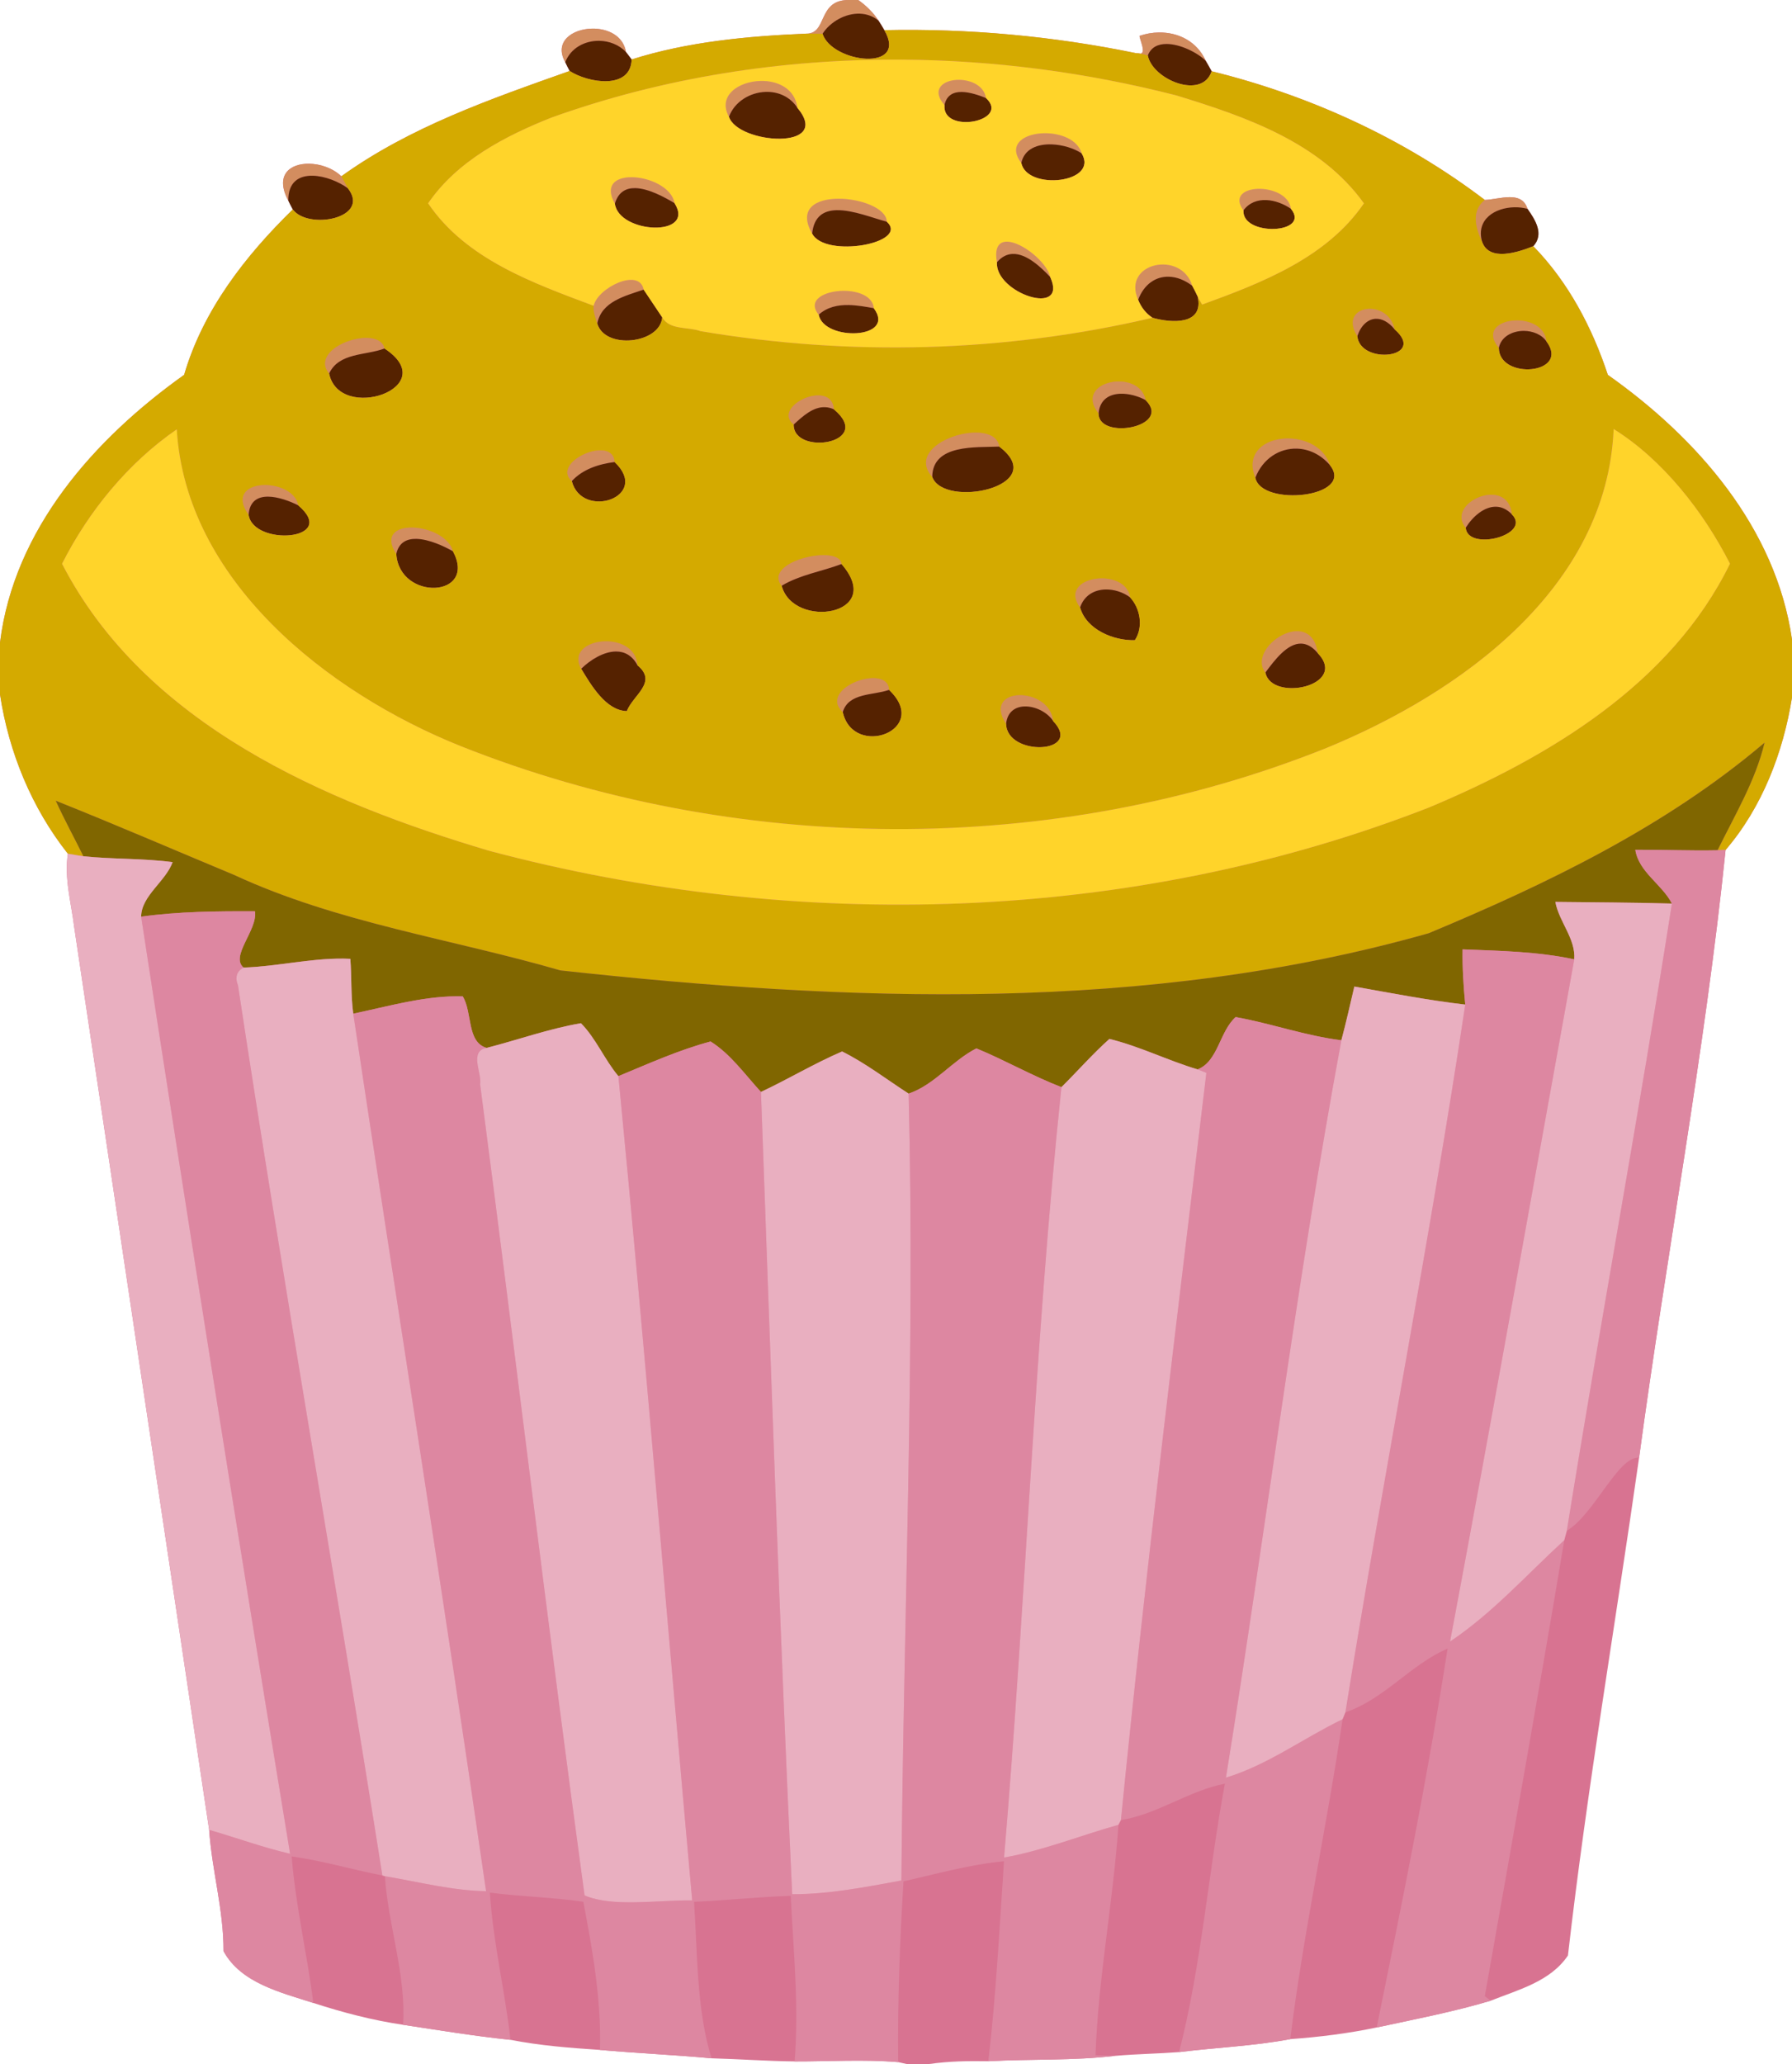 <?xml version="1.0" encoding="UTF-8"?>
<svg width="582pt" height="670pt" version="1.1" viewBox="0 0 582 670" xmlns="http://www.w3.org/2000/svg">
<path d="m275.31 0c-9.83 0.21-6.579 10.96-13.419 10.92-19.04 0.81-38.54 2.6-56.75 8.38-0.61-0.82-1.23-1.63-1.85-2.43-0.879-5.355-6.041-7.668-11.009-7.577-6.388 0.117-12.459 4.207-8.702 10.906 0.46 0.96 0.93 1.901 1.43 2.841-25.65 9.08-51.859 18.159-74.159 34.189-2.692-2.614-6.795-4.033-10.494-4.081-6.164-0.08-11.203 3.648-6.716 12.011 0.45 0.96 0.94 1.901 1.45 2.831-15.379 15.021-29.15 32.66-35.29 53.69-29.14 20.75-55.23 50.08-59.8 86.9v16.841c2.86 18.77 10.251 36.779 22.041 51.709-1.22 7.98 1.08 15.871 2.05 23.761 14.59 97.71 29.239 195.41 43.839 293.11 0.89 13.2 4.741 26.099 4.661 39.359 5.67 10.4 18.609 13.4 29.169 16.82 9.51 3.09 19.231 5.641 29.141 7.091 11.61 1.75 23.201 3.67 34.891 4.88 9.58 1.89 19.329 2.63 29.059 3.28 12.07 1.08 24.18 1.59 36.25 2.72 8.99 0.24 17.959 0.919 26.959 1.009 11.21 0.03 22.46-0.719 33.65 0.231 0.69 0.15 2.051 0.459 2.731 0.609h7.359c6.35-0.91 12.77-1.02 19.18-0.9 13.76-0.76 27.711-0.149 41.361-1.759 6.85-0.6 13.74-0.68 20.6-1.2 12.02-1.5 24.189-1.971 36.109-4.211 9.43-0.68 18.82-1.849 28.07-3.789 12.4-2.67 24.879-5.071 37.039-8.691 8.96-3.57 19.38-6.21 25.07-14.67 6.2-54.05 15.461-107.75 23.111-161.62 8.84-65.64 21.429-132.25 28.089-197.26 11.87-13.81 18.71-31.65 21.57-49.5v-18.791c-5.22-36.26-30.799-65.449-59.809-85.919-5.1-15.37-12.791-30.06-24.211-41.77 3.59-3.95 0.63-8.55-1.88-12.12-0.955-3.05-3.223-3.814-5.852-3.797-2.629 0.018-5.619 0.817-8.019 0.897-26.22-19.93-56.8-33.91-88.72-41.77-0.63-1.14-1.249-2.29-1.919-3.4-2.805-6.27-8.879-9.266-15.212-9.183-2.111 0.028-4.25 0.398-6.308 1.103 0.282 1.759 2.115 5.387 0.352 5.786 0-6.08e-4 -8e-3 -9.6e-4 -0.011-0.002-0.516-0.086-1.036-0.155-1.559-0.194-26.77-5.51-54.341-8.04-81.641-7.45-0.61-1.04-1.2-2.091-1.88-3.081-1.72-2.66-4.02-4.879-6.59-6.709z" fill="#d87391"/>
<path d="m275.31 0c-9.83 0.21-6.579 10.96-13.419 10.92 1.75-0.02 3.5 0.009 5.25 0.039 3.71-5.73 12.479-8.98 18.189-4.25-1.72-2.66-4.019-4.879-6.589-6.709h-3.431zm-83.03 9.294c-6.39 0.117-12.46 4.207-8.7 10.906 3-7.87 14.101-9.16 19.711-3.33-0.879-5.355-6.041-7.668-11.009-7.577zm184.1 1.253c-2.111 0.028-4.25 0.398-6.308 1.103 0.282 1.759 2.115 5.387 0.352 5.786 0.801 0.134 1.593 0.319 2.369 0.573 2.77-7.24 14.61-2.44 18.8 1.72-2.805-6.27-8.879-9.266-15.212-9.183zm-5.956 6.889c-0.52-0.087-1.044-0.156-1.572-0.195 0.709 0.235 1.21 0.277 1.572 0.195zm-58.9 8.483c-4.963-0.055-9.345 2.901-4.772 8.211 1.35-6.55 9.01-4.079 13.47-2.309-0.626-3.994-4.838-5.859-8.698-5.902zm-64.511 0.356c-7.112 0.163-14.046 4.772-10.261 11.645 3.23-8.81 16.71-11.37 22.22-2.93-0.79-6.278-6.43-8.841-11.96-8.715zm92.39 16.97c-6.547 0.012-12.397 3.471-7.7 9.675 1.7-8.21 14.069-6.84 19.609-3.12-1.304-4.489-6.817-6.564-11.909-6.555zm-239.04 9.903c-6.164-0.08-11.203 3.648-6.716 12.011-0.21-11.58 12.92-8.71 19.35-4.03-0.73-1.29-1.431-2.6-2.141-3.9-2.692-2.614-6.795-4.033-10.494-4.081zm104.66 4.377c-5.041 0.013-8.722 2.57-5.328 8.584 2.75-9.36 13.889-3.44 19.389-0.15-0.887-5.196-8.347-8.449-14.061-8.434zm203.6 3.778c-4.537 0.119-8.096 2.482-4.781 6.977 3.78-5.07 10.81-3.659 15.43-0.489-0.595-4.48-6.111-6.606-10.648-6.487zm81.626 2.7c-2.629 0.018-5.619 0.817-8.019 0.897-4.47 3.61-3.019 8.98-0.909 13.52-2.48-8.92 7.6-12.59 14.78-10.62-0.955-3.05-3.223-3.814-5.852-3.797zm-217.95 0.506c-7.206 0.02-13.217 3.171-8.542 11.311 1.33-12.97 16.601-5.821 24.261-3.841-0.11-4.38-8.512-7.49-15.719-7.47zm54.725 13.939c-2.523-9e-3 -4.113 1.808-3.247 6.672 5.63-6.53 13.07 0.309 17.32 4.839-1.037-4.823-9.257-11.494-14.073-11.511zm50.775 7.411c-5.774-0.08-11.332 4.286-8.161 11.441 3.06-8.13 10.969-9.63 17.589-4.5-1.426-4.749-5.478-6.886-9.428-6.941zm-172.84 4.991c-4.524-0.012-11.232 4.343-12.153 8.42-0.14 1.98 0.551 3.88 1.161 5.73 1.4-7.2 9.149-8.931 15.059-10.991-0.406-2.247-2.011-3.154-4.067-3.159zm68.986 3.561c-6.07 0.027-12.001 2.937-8.058 7.73 4.95-4.42 11.899-3.171 17.889-2.091-0.306-3.938-5.11-5.66-9.831-5.639zm171.1 5.847c-4.228-0.088-7.831 3.155-4.231 8.842 2-6.03 7.43-7.88 12.13-2.17-0.945-4.519-4.61-6.603-7.898-6.672zm47.747 3.761c-5.603-0.056-10.755 3.283-6.019 8.891 1.26-6.43 11.78-7.349 15.47-2.069-0.464-4.681-5.094-6.779-9.452-6.822zm-374.24 5.689c-6.957 0.19-16.475 5.607-11.677 11.533 3.21-6.85 11.861-5.791 17.991-8.111-0.519-2.516-3.152-3.508-6.314-3.422zm244.68 14.131c-5.807 0.049-11.436 4.082-6.461 10.341 0.72-8 9.871-7.26 15.291-4.28-0.8-4.262-4.856-6.094-8.83-6.061zm-97.212 4.52c-5.552-0.204-13.301 5.346-8.269 9.45 3.64-3.36 7.9-7.26 13.07-4.93-0.209-3.147-2.278-4.428-4.802-4.52zm50.798 12.073c-8.743 0.031-20.91 6.626-14.077 14.347 0.14-10.71 14.2-9.469 21.77-9.809-0.453-3.209-3.72-4.552-7.694-4.537zm101.6 1.906c-7.292-0.065-14.046 4.395-10.733 12.731 4.11-10.55 16.739-12.771 24.239-4.061-1.837-5.832-7.835-8.62-13.506-8.67zm-223.65 3.848c-5.709 0.144-13.858 5.707-9.08 9.983 3.54-3.88 8.819-5.551 13.909-6.191-0.144-2.803-2.235-3.857-4.83-3.792zm-108.92 11.28c-5.341 0.085-9.694 3.185-5.125 9.634 0.63-8.91 10.78-5.74 16.12-3.05-0.802-4.388-6.283-6.66-10.995-6.584zm398.09 3.156c-5.704 0.234-12.116 5.625-7.922 10.669 3.36-5.35 9.74-9.731 14.98-4.331-0.469-4.763-3.636-6.478-7.058-6.338zm-349.95 10.639c-5.264-0.126-9.223 2.459-5.298 8.559 1.88-8.61 13.189-3.84 18.419-0.85-1.29-4.745-7.857-7.583-13.12-7.709zm133.32 8.95c-7.203 0.068-17.818 4.429-13.459 9.916 5.94-3.57 13.021-4.62 19.441-7.05-0.138-2.041-2.707-2.897-5.981-2.866zm90.098 7.533c-5.616 0.165-10.828 3.658-6.638 9.412 2.41-7.06 10.999-7.101 16.239-3.261-0.621-4.397-5.233-6.28-9.602-6.152zm63.484 17.148c-6.37 0.293-14.034 8.052-9.933 13.394 4.19-5.66 10.5-13.931 17-6.291-0.749-5.362-3.731-7.257-7.067-7.103zm-224.45 3.28c-5.597 0.157-10.732 3.497-7.688 8.905 4.98-4.91 13.98-9.13 18.28-1.12-0.356-5.583-5.654-7.923-10.592-7.784zm87.022 11.944c-6.337 0.08-15.461 5.63-9.769 11.02 1.9-6.37 10.01-5.369 15.03-7.209-0.075-2.753-2.38-3.847-5.261-3.811zm47.54 5.55c-4.662 0.12-8.199 3.184-4.259 9.289 0.86-8.34 11.689-6.379 15.269-0.909-0.56-5.675-6.347-8.5-11.009-8.38z" fill="#d38d5f"/>
<path d="m279.33 4.445c-4.7-0.192-9.64 2.575-12.19 6.514 3.07 9.49 28.009 12.501 20.069-1.169-0.61-1.04-1.2-2.091-1.88-3.081-1.784-1.478-3.867-2.177-6.002-2.264zm-84.683 8.808c-4.648-0.08-9.284 2.274-11.066 6.947 0.46 0.96 0.93 1.901 1.43 2.841 6.04 3.91 19.841 6.169 20.131-3.741-0.61-0.82-1.23-1.63-1.85-2.43-2.279-2.368-5.465-3.563-8.645-3.617zm184.2 1.022c-2.708-0.003-5.022 1.019-6.061 3.734 1.44 7.76 17.619 14.53 20.719 5.12-0.63-1.14-1.249-2.29-1.919-3.4-2.619-2.6-8.226-5.45-12.739-5.455zm-130.16 15.556c-5.06 0.155-10.121 3.133-11.938 8.089 2.93 8.9 33.88 11.06 22.22-2.93-2.411-3.692-6.347-5.28-10.283-5.159zm63.631 0.023c-2.641-0.02-4.894 1-5.569 4.275-0.81 9.58 21.62 5.231 13.47-2.309-2.23-0.885-5.26-1.946-7.902-1.966zm29.264 17.017c-4.594-0.157-8.927 1.43-9.883 6.048 1.89 9.04 25.339 6.53 19.609-3.12-2.424-1.627-6.154-2.806-9.727-2.928zm-239.98 10.173c-4.414-0.109-8.066 1.964-7.955 8.116 0.45 0.96 0.94 1.901 1.45 2.831 5.04 6.77 25.44 2.839 17.9-6.861-3.014-2.194-7.501-3.99-11.395-4.086zm104.66 4.023c-2.946-0.04-5.447 1.24-6.564 5.042 1.29 9.78 26.339 11 19.389-0.15-3.266-1.953-8.52-4.833-12.825-4.892zm204.99 3.878c-2.808-0.115-5.51 0.799-7.4 3.334-0.55 8.58 22.04 7.681 15.43-0.489-2.31-1.585-5.222-2.73-8.03-2.845zm80.617 2.339c-6.276 0.107-12.552 3.888-10.538 11.136 2.26 6.61 11.619 3.5 16.659 1.5 3.59-3.95 0.63-8.55-1.88-12.12-1.346-0.369-2.794-0.54-4.242-0.516zm-220.15 0.948c-4.114 0.09-7.365 1.913-7.947 7.588 4.2 8.14 31.771 3.119 24.261-3.841-4.309-1.114-11.025-3.863-16.314-3.747zm57.142 14.202c-1.758 0.07-3.485 0.849-5.069 2.686-0.67 10.06 23.22 17.969 17.32 4.839-3.055-3.256-7.758-7.705-12.252-7.525zm50.714 7.392c-4.202-0.098-8.009 2.392-9.922 7.473 0.93 2.39 2.499 4.44 4.659 5.85 6.36 1.81 16.769 2.34 14.659-6.92-0.57-1.15-1.1-2.32-1.73-3.43-2.482-1.924-5.146-2.914-7.667-2.973zm-170.53 4.183c-5.91 2.06-13.659 3.791-15.059 10.991 2.43 8.57 20.36 6.62 21.1-1.97-1.99-3.03-4.051-6-6.041-9.02zm66.584 5.014c-3.523-0.062-6.939 0.631-9.723 3.117 1.61 8.72 25.399 8.029 17.889-2.091-2.621-0.472-5.425-0.978-8.166-1.027zm171.1 4.47c-2.555 0.145-4.766 2.214-5.891 5.606 0.87 9.49 22.7 7.11 12.13-2.17-2.056-2.498-4.252-3.549-6.239-3.436zm48.122 3.919c-3.705 7e-3 -7.344 1.88-8.053 5.497 0.04 10.57 23.34 8.561 15.47-2.069-1.614-2.31-4.536-3.434-7.417-3.428zm-369.96 5.717c-6.13 2.32-14.781 1.261-17.991 8.111 3.27 16.13 37.231 4.539 17.991-8.111zm238.96 14.689c-3.575 0.126-6.648 1.861-7.053 6.361-0.08 8.84 24.071 4.44 15.291-4.28-2.371-1.304-5.457-2.179-8.238-2.081zm-95.817 4.362c-3.932-0.188-7.299 2.898-10.256 5.628-0.17 10.23 26.32 6.19 13.07-4.93-0.969-0.437-1.907-0.655-2.814-0.698zm56.505 12.789c-7.57 0.34-21.63-0.901-21.77 9.809 3.72 10.44 38.74 3.121 21.77-9.809zm96.644 0.661c-5.59-0.153-11.033 3.175-13.474 9.439 1.96 9.58 32.499 6.379 24.239-4.061-3.047-3.538-6.941-5.273-10.766-5.378zm-221.56 4.35c-5.09 0.64-10.369 2.311-13.909 6.191 3.32 12.71 25.829 5.139 13.909-6.191zm-112.58 11.24c-3.284-0.015-5.979 1.42-6.294 5.875 1.48 10.32 29.52 8.37 16.12-3.05-2.67-1.345-6.543-2.81-9.827-2.825zm398.86 3.269c-3.813-0.102-7.551 3.119-9.861 6.797 0.58 7.82 21.65 2.379 14.98-4.331-1.637-1.688-3.385-2.419-5.119-2.466zm-350.61 10.439c-3.134-0.086-5.76 1.121-6.583 4.888 1 15.36 26.439 14.27 18.419-0.85-2.942-1.682-7.807-3.927-11.836-4.037zm138.02 8.158c-6.42 2.43-13.501 3.48-19.441 7.05 3.8 14.25 33.951 9.63 19.441-7.05zm85.716 8.27c-3.57 0.088-6.88 1.838-8.236 5.809 2.04 7.29 10.989 10.84 17.789 10.65 2.81-4.19 1.81-10.291-1.55-13.911-2.292-1.68-5.226-2.617-8.003-2.548zm63.558 17.566c-4.485-0.112-8.593 5.305-11.605 9.373 1.91 9.71 27.16 4.369 17-6.291-1.828-2.149-3.64-3.039-5.395-3.083zm-222.52 2.562c-3.966 0.013-8.34 2.686-11.297 5.602 3.26 5.4 8.069 13.57 14.809 13.75 2.06-5.27 10.11-9.37 3.47-14.87-1.747-3.254-4.269-4.49-6.983-4.481zm88.673 12.452c-5.02 1.84-13.13 0.839-15.03 7.209 3.45 15.26 28.8 5.851 15.03-7.209zm44.028 5.381c-3.011 0.082-5.605 1.728-6.008 5.638 0.26 10.79 25.329 9.721 15.269-0.909-1.902-2.906-5.849-4.822-9.261-4.728z" fill="#520"/>
<path d="m287.21 9.79c27.3-0.59 54.87 1.94 81.64 7.45 1.34 0.1 2.66 0.35 3.94 0.77 1.44 7.76 17.62 14.53 20.72 5.12 31.92 7.86 62.5 21.84 88.72 41.77-4.47 3.61-3.02 8.98-0.91 13.52 2.26 6.61 11.62 3.5 16.66 1.5 11.42 11.71 19.11 26.4 24.21 41.77 29.01 20.47 54.59 49.66 59.81 85.92v18.79c-2.86 17.85-9.7 35.69-21.57 49.5-0.66 0.02-1.96 0.08-2.61 0.11 5.59-11.42 12.26-22.43 15.27-34.94-32.05 27.23-70.46 45.77-109.1 61.88-91.64 25.98-188.2 22.33-281.98 12.06-35.35-10.24-72.43-15.44-106.01-31.01-19.29-8.04-38.49-16.33-57.89-24.07 2.77 6.12 6.02 12.01 8.98 18.03-1.69-0.25-3.36-0.55-5.05-0.83-11.79-14.93-19.18-32.94-22.04-51.71v-16.84c4.57-36.82 30.66-66.15 59.8-86.9 6.14-21.03 19.91-38.67 35.29-53.69 5.04 6.77 25.44 2.84 17.9-6.86-0.73-1.29-1.43-2.6-2.14-3.9 22.3-16.03 48.51-25.11 74.16-34.19 6.04 3.91 19.84 6.17 20.13-3.74 18.21-5.78 37.71-7.57 56.75-8.38 1.75-0.02 3.5 0.01 5.25 0.04 3.07 9.49 28.01 12.5 20.07-1.17m-108.07 28.36c-15.17 6.02-30.67 14.08-40.1 27.85 12.28 18.14 34.04 25.87 53.77 33.27-0.14 1.98 0.55 3.88 1.16 5.73 2.43 8.57 20.36 6.62 21.1-1.97 2.47 4.23 8.43 2.99 12.43 4.46 48.55 8.24 98.87 6.92 146.8-4.34 6.36 1.81 16.77 2.34 14.66-6.92 0.44 0.9 0.93 1.78 1.47 2.64 19.36-7.02 40.49-15.21 52.54-32.86-14.18-19.81-38.58-28.22-60.97-35.05-66.22-16.98-138.31-15.96-202.86 7.19m261.68 70.95c0.87 9.49 22.7 7.11 12.13-2.17-2.16-10.33-18.53-7.94-12.13 2.17m45.96 3.81c0.04 10.57 23.34 8.56 15.47-2.07-1.06-10.7-23.89-7.9-15.47 2.07m-379.9 8.33c3.27 16.13 37.23 4.54 17.99-8.11-1.66-8.05-24.97-0.51-17.99 8.11m249.9 12.94c-0.08 8.84 24.07 4.44 15.29-4.28-1.97-10.49-23.67-6.26-15.29 4.28m-99.02 3.63c-0.17 10.23 26.32 6.19 13.07-4.93-0.67-10.07-20.39-1.04-13.07 4.93m-200.36 1.56c-15.77 10.86-28.63 26.55-37.26 43.64 26.92 52.09 85.16 77.26 138.7 93.17 99.75 26.59 208.76 23.59 305.28-14.06 38.82-16.28 78.6-40.03 97.73-79.13-8.63-16.99-21.95-33.88-37.78-43.72-2.18 51.55-49.59 85.6-93.27 103.53-88.97 35.63-192.11 34.75-281.05-0.55-43.77-17.51-89.43-53.95-92.35-102.88m245.35 15.41c3.72 10.44 38.74 3.12 21.77-9.81-1.45-10.27-31.71-1.42-21.77 9.81m104.94 0.29c1.96 9.58 32.5 6.38 24.24-4.06-4.2-13.33-30.13-10.76-24.24 4.06m-222 1.1c3.32 12.71 25.83 5.14 13.91-6.19-0.46-8.97-20.86-0.03-13.91 6.19m-104.96 10.93c1.48 10.32 29.52 8.37 16.12-3.05-1.71-9.36-24.72-9.09-16.12 3.05m395.29 4.19c0.58 7.82 21.65 2.38 14.98-4.33-1.25-12.7-21.69-3.74-14.98 4.33m-347.33 8.53c1 15.36 26.44 14.27 18.42-0.85-2.58-9.49-26.27-11.35-18.42 0.85m125.16 10.32c3.8 14.25 33.95 9.63 19.44-7.05-0.44-6.53-25.78-0.93-19.44 7.05m96.92 7.03c2.04 7.29 10.99 10.84 17.79 10.65 2.81-4.19 1.81-10.29-1.55-13.91-1.42-10.05-23.69-6.97-16.24 3.26m60.19 21.13c1.91 9.71 27.16 4.37 17-6.29-2.18-15.6-23.25-1.85-17 6.29m-222.21-1.21c3.26 5.4 8.07 13.57 14.81 13.75 2.06-5.27 10.11-9.37 3.47-14.87-0.76-11.91-24.01-9.06-18.28 1.12m84.94 14.06c3.45 15.26 28.8 5.85 15.03-7.21-0.24-8.81-23.31-0.63-15.03 7.21m53.05 3.81c0.26 10.79 25.33 9.72 15.27-0.91-1.12-11.35-23.15-11.3-15.27 0.91z" fill="#d4aa00"/>
<path d="m292.84 19.356c-38.7-0.247-77.39 5.772-113.7 18.794-15.17 6.02-30.67 14.08-40.1 27.85 12.28 18.14 34.039 25.87 53.769 33.27 1.34-5.93 14.92-12.451 16.22-5.261 1.99 3.02 4.051 5.99 6.041 9.02 2.47 4.23 8.43 2.991 12.43 4.461 48.55 8.24 98.87 6.919 146.8-4.341-2.16-1.41-3.729-3.46-4.659-5.85-5.34-12.05 14.079-16.19 17.589-4.5 0.63 1.11 1.16 2.28 1.73 3.43 0.44 0.9 0.93 1.781 1.47 2.641 19.36-7.02 40.491-15.211 52.541-32.861-14.18-19.81-38.58-28.22-60.97-35.05-28.971-7.429-59.066-11.411-89.161-11.603zm18.683 6.562c3.86 0.043 8.073 1.907 8.698 5.902 8.15 7.54-14.28 11.889-13.47 2.309-4.573-5.31-0.192-8.266 4.772-8.211zm-64.511 0.356c5.532-0.126 11.172 2.438 11.959 8.716 11.66 13.99-19.29 11.83-22.22 2.93-3.786-6.874 3.148-11.483 10.261-11.645zm92.39 16.971c5.092-0.009 10.606 2.066 11.909 6.555 5.73 9.65-17.719 12.16-19.609 3.12-4.697-6.204 1.153-9.663 7.7-9.675zm-134.38 14.28c5.713-0.015 13.174 3.239 14.061 8.434 6.95 11.15-18.099 9.93-19.389 0.15-3.394-6.014 0.287-8.571 5.328-8.584zm203.6 3.778c4.537-0.119 10.053 2.007 10.648 6.487 6.61 8.17-15.98 9.069-15.43 0.489-3.315-4.495 0.244-6.858 4.781-6.977zm-136.32 3.206c7.206-0.02 15.609 3.09 15.719 7.47 7.51 6.96-20.061 11.981-24.261 3.841-4.675-8.14 1.336-11.291 8.542-11.311zm54.725 13.939c4.817 0.017 13.036 6.688 14.073 11.511 5.9 13.13-17.99 5.221-17.32-4.839-0.866-4.864 0.724-6.681 3.247-6.672zm-53.078 15.962c4.721-0.021 9.525 1.702 9.831 5.639 7.51 10.12-16.279 10.811-17.889 2.091-3.943-4.793 1.988-7.703 8.058-7.73zm250.13 44.86c-2.18 51.55-49.59 85.6-93.27 103.53-88.97 35.63-192.11 34.75-281.05-0.55-43.77-17.51-89.43-53.95-92.35-102.88-15.77 10.86-28.629 26.549-37.259 43.639 26.92 52.09 85.16 77.26 138.7 93.17 99.75 26.59 208.76 23.591 305.28-14.059 38.82-16.28 78.6-40.03 97.73-79.13-8.63-16.99-21.95-33.88-37.78-43.72z" fill="#ffd42a"/>
<path d="m463.99 302.95c38.64-16.11 77.05-34.65 109.1-61.88-3.01 12.51-9.68 23.52-15.27 34.94-8.91 0.19-17.82-0.21-26.71-0.16 1.11 7.23 8.66 11.19 11.89 17.46-12.62-0.36-25.25-0.38-37.86-0.54 1.19 6.45 6.66 11.97 6.14 18.64-11.91-2.54-24.14-2.75-36.26-3.24-0.09 5.98 0.27 11.97 0.86 17.93-12.1-1.4-24.05-3.73-36.02-5.86-1.37 5.82-2.67 11.66-4.22 17.44-11.67-1.44-22.79-5.46-34.32-7.53-5.27 4.68-5.67 14.38-12.37 16.99-9.68-2.89-18.85-7.51-28.64-9.89-5.49 4.91-10.35 10.47-15.58 15.65-9.45-3.65-18.28-8.73-27.62-12.58-7.9 4.01-13.52 11.77-22.01 14.69-7.16-4.63-13.95-9.88-21.6-13.69-9.02 3.87-17.47 8.97-26.36 13.14-5.18-5.63-9.84-12.3-16.36-16.38-10.25 2.73-20.12 7.19-29.94 11.25-4.53-5.38-7.23-12.18-12.16-17.18-10.39 1.77-20.41 5.4-30.63 8.01-6.53-1.86-4.56-11.52-7.77-16.72-12.03-0.35-23.84 3.17-35.55 5.61-0.81-5.92-0.49-11.89-0.95-17.81-11.63-0.56-23.07 2.46-34.67 2.84-4.46-3.65 4.63-12.22 3.71-18.26-12.34-0.06-24.73 0.05-36.98 1.74 0.04-6.76 7.96-11.42 10.22-17.7-9.61-1.27-19.34-0.9-28.97-1.9-2.96-6.02-6.21-11.91-8.98-18.03 19.4 7.74 38.6 16.03 57.89 24.07 33.58 15.57 70.66 20.77 106.01 31.01 93.78 10.27 190.34 13.92 281.98-12.06z" fill="#806600"/>
<path d="m531.11 275.85c1.11 7.23 8.661 11.189 11.891 17.459-10.63 67.95-23.19 135.68-34.13 203.6 9.06-5.5 16.61-24.23 23.47-23.75 8.84-65.64 21.429-132.25 28.089-197.26-0.66 0.02-1.959 0.079-2.609 0.109-8.91 0.19-17.821-0.209-26.711-0.159zm-448.29 19.97c-12.34-0.06-24.73 0.049-36.98 1.739 15.58 101.49 31.69 202.9 48.38 304.2-8.91-2.05-17.511-5.239-26.291-7.759 0.89 13.2 4.741 26.099 4.661 39.359 5.67 10.4 18.609 13.4 29.169 16.82-1.99-15.9-5.77-31.579-7.03-47.559 9.95 1.37 19.6 4.26 29.45 6.18-15.23-96.35-32.28-192.43-46.88-288.89-1.05-2.69-0.451-4.64 1.809-5.83-4.46-3.65 4.631-12.219 3.711-18.259zm392.2 12.35c-0.09 5.98 0.269 11.97 0.859 17.93-11.5 76.78-26.65 153.06-38.92 229.73 12.56-4.19 21.301-15.62 33.181-20.67-6.38 41.2-14.69 82.131-23.02 122.98 12.4-2.67 24.879-5.071 37.039-8.691-0.48-0.37-1.45-1.1-1.93-1.47 8.71-49.31 17.571-98.619 25.811-148.01-12.18 11.16-23.27 23.66-37.1 32.9 13.87-73.74 26.959-147.64 40.339-221.46-11.91-2.54-24.139-2.749-36.259-3.239zm-326.99 15.248c-11.253 0.107-22.319 3.344-33.297 5.631 14.25 94.95 29.441 189.85 43.141 284.85-11.11-0.19-21.951-3.03-32.861-4.87 1.05 16.18 6.941 32.001 5.891 48.241 11.61 1.75 23.201 3.67 34.891 4.88-1.81-15.99-5.681-31.71-6.691-47.78 10.08 1.3 20.281 1.499 30.341 2.959 3.02 15.71 5.899 32.14 5.409 48.1 12.07 1.08 24.18 1.59 36.25 2.72-4.89-15.55-4.561-34.03-5.691-50.8 10.47-0.44 20.94-1.601 31.4-1.941 0.87 17.87 2.71 35.88 1.25 53.75 11.21 0.03 22.46-0.719 33.65 0.231-0.22-19.37 0.52-39.171 1.72-58.681 10.79-2.43 21.591-5.499 32.641-6.519-1.47 21.65-2.551 43.349-5.091 64.909 13.76-0.76 27.711-0.149 41.361-1.759-1.63-0.04-4.901-0.13-6.541-0.17 0.83-25.03 5.761-49.8 7.441-74.8-12.4 3.46-24.45 8.36-37.15 10.62 7.1-83.24 9.899-167.21 18.639-250.09-9.45-3.65-18.28-8.73-27.62-12.58-7.9 4.01-13.519 11.769-22.009 14.689 2.12 84.05-1.67 170.5-2.35 255.43-11.7 2.13-23.54 4.49-35.47 4.45-4.11-86.76-6.979-173.63-10.139-260.43-5.18-5.63-9.841-12.3-16.361-16.38-10.25 2.73-20.119 7.19-29.939 11.25 8.71 89.09 15.919 178.4 23.969 267.56-11.18-0.15-25.719 2.31-34.959-1.6-11.98-87.63-22.43-175.56-33.92-263.29 0.61-3.7-3.66-10.831 2.12-11.841-6.53-1.86-4.56-11.519-7.77-16.719-0.752-0.022-1.503-0.029-2.253-0.022zm253.29 6.73c-5.27 4.68-5.67 14.381-12.37 16.991 0.96 0.34 1.91 0.719 2.85 1.139-9.66 80.78-19.7 161.6-27.75 242.54 11.88-1.89 22.08-9.56 33.77-11.82-5.39 28.91-7.6 58.841-14.88 87.141 12.02-1.5 24.189-1.971 36.109-4.211 4.28-34.81 11.941-69.14 16.991-103.85-12.69 6.11-24.331 14.871-37.891 18.961 12.87-79.68 22.771-160.14 37.491-239.36-11.67-1.44-22.79-5.46-34.32-7.53z" fill="#dd87a1"/>
<path d="m22.041 277.13c-1.22 7.98 1.08 15.871 2.05 23.761 14.59 97.71 29.239 195.41 43.839 293.11 8.78 2.52 17.381 5.709 26.291 7.759-16.69-101.3-32.8-202.71-48.38-304.2 0.04-6.76 7.959-11.42 10.219-17.7-9.61-1.27-19.339-0.9-28.969-1.9-1.69-0.25-3.36-0.55-5.05-0.83zm483.1 15.641c1.19 6.45 6.659 11.969 6.139 18.639-13.38 73.82-26.469 147.72-40.339 221.46 13.83-9.24 24.92-21.74 37.1-32.9 0.27-1.03 0.55-2.051 0.83-3.061 10.94-67.92 23.5-135.65 34.13-203.6-12.62-0.36-25.249-0.379-37.859-0.539zm-393.54 18.41c-10.882-0.128-21.617 2.548-32.492 2.905-2.26 1.19-2.859 3.14-1.809 5.83 14.6 96.46 31.65 192.54 46.88 288.89l0.83 0.23c10.91 1.84 21.751 4.68 32.861 4.87-13.7-95-28.891-189.9-43.141-284.85-0.81-5.92-0.49-11.889-0.95-17.809-0.727-0.035-1.453-0.057-2.178-0.066zm328.26 9.066c-1.37 5.82-2.669 11.659-4.219 17.439-14.72 79.22-24.621 159.68-37.491 239.36 13.56-4.09 25.201-12.851 37.891-18.961 0.23-0.56 0.689-1.68 0.919-2.25 12.27-76.67 27.42-152.95 38.92-229.73-12.1-1.4-24.05-3.729-36.02-5.859zm-251.18 11.9c-10.39 1.77-20.41 5.399-30.63 8.009-5.78 1.01-1.51 8.141-2.12 11.841 11.49 87.73 21.94 175.66 33.92 263.29 9.24 3.91 23.779 1.45 34.959 1.6-8.05-89.16-15.259-178.47-23.969-267.56-4.53-5.38-7.231-12.18-12.161-17.18zm171.63 5.1c-5.49 4.91-10.35 10.47-15.58 15.65-8.74 82.88-11.539 166.85-18.639 250.09 12.7-2.26 24.75-7.16 37.15-10.62 0.2-0.39 0.609-1.16 0.809-1.55 8.05-80.94 18.09-161.76 27.75-242.54-0.94-0.42-1.89-0.799-2.85-1.139-9.68-2.89-18.851-7.511-28.641-9.891zm-86.81 4.07c-9.02 3.87-17.469 8.969-26.359 13.139 3.16 86.8 6.029 173.67 10.139 260.43 11.93 0.04 23.77-2.32 35.47-4.45 0.68-84.93 4.47-171.38 2.35-255.43-7.16-4.63-13.95-9.879-21.6-13.689z" fill="#e9afc0"/>
</svg>
